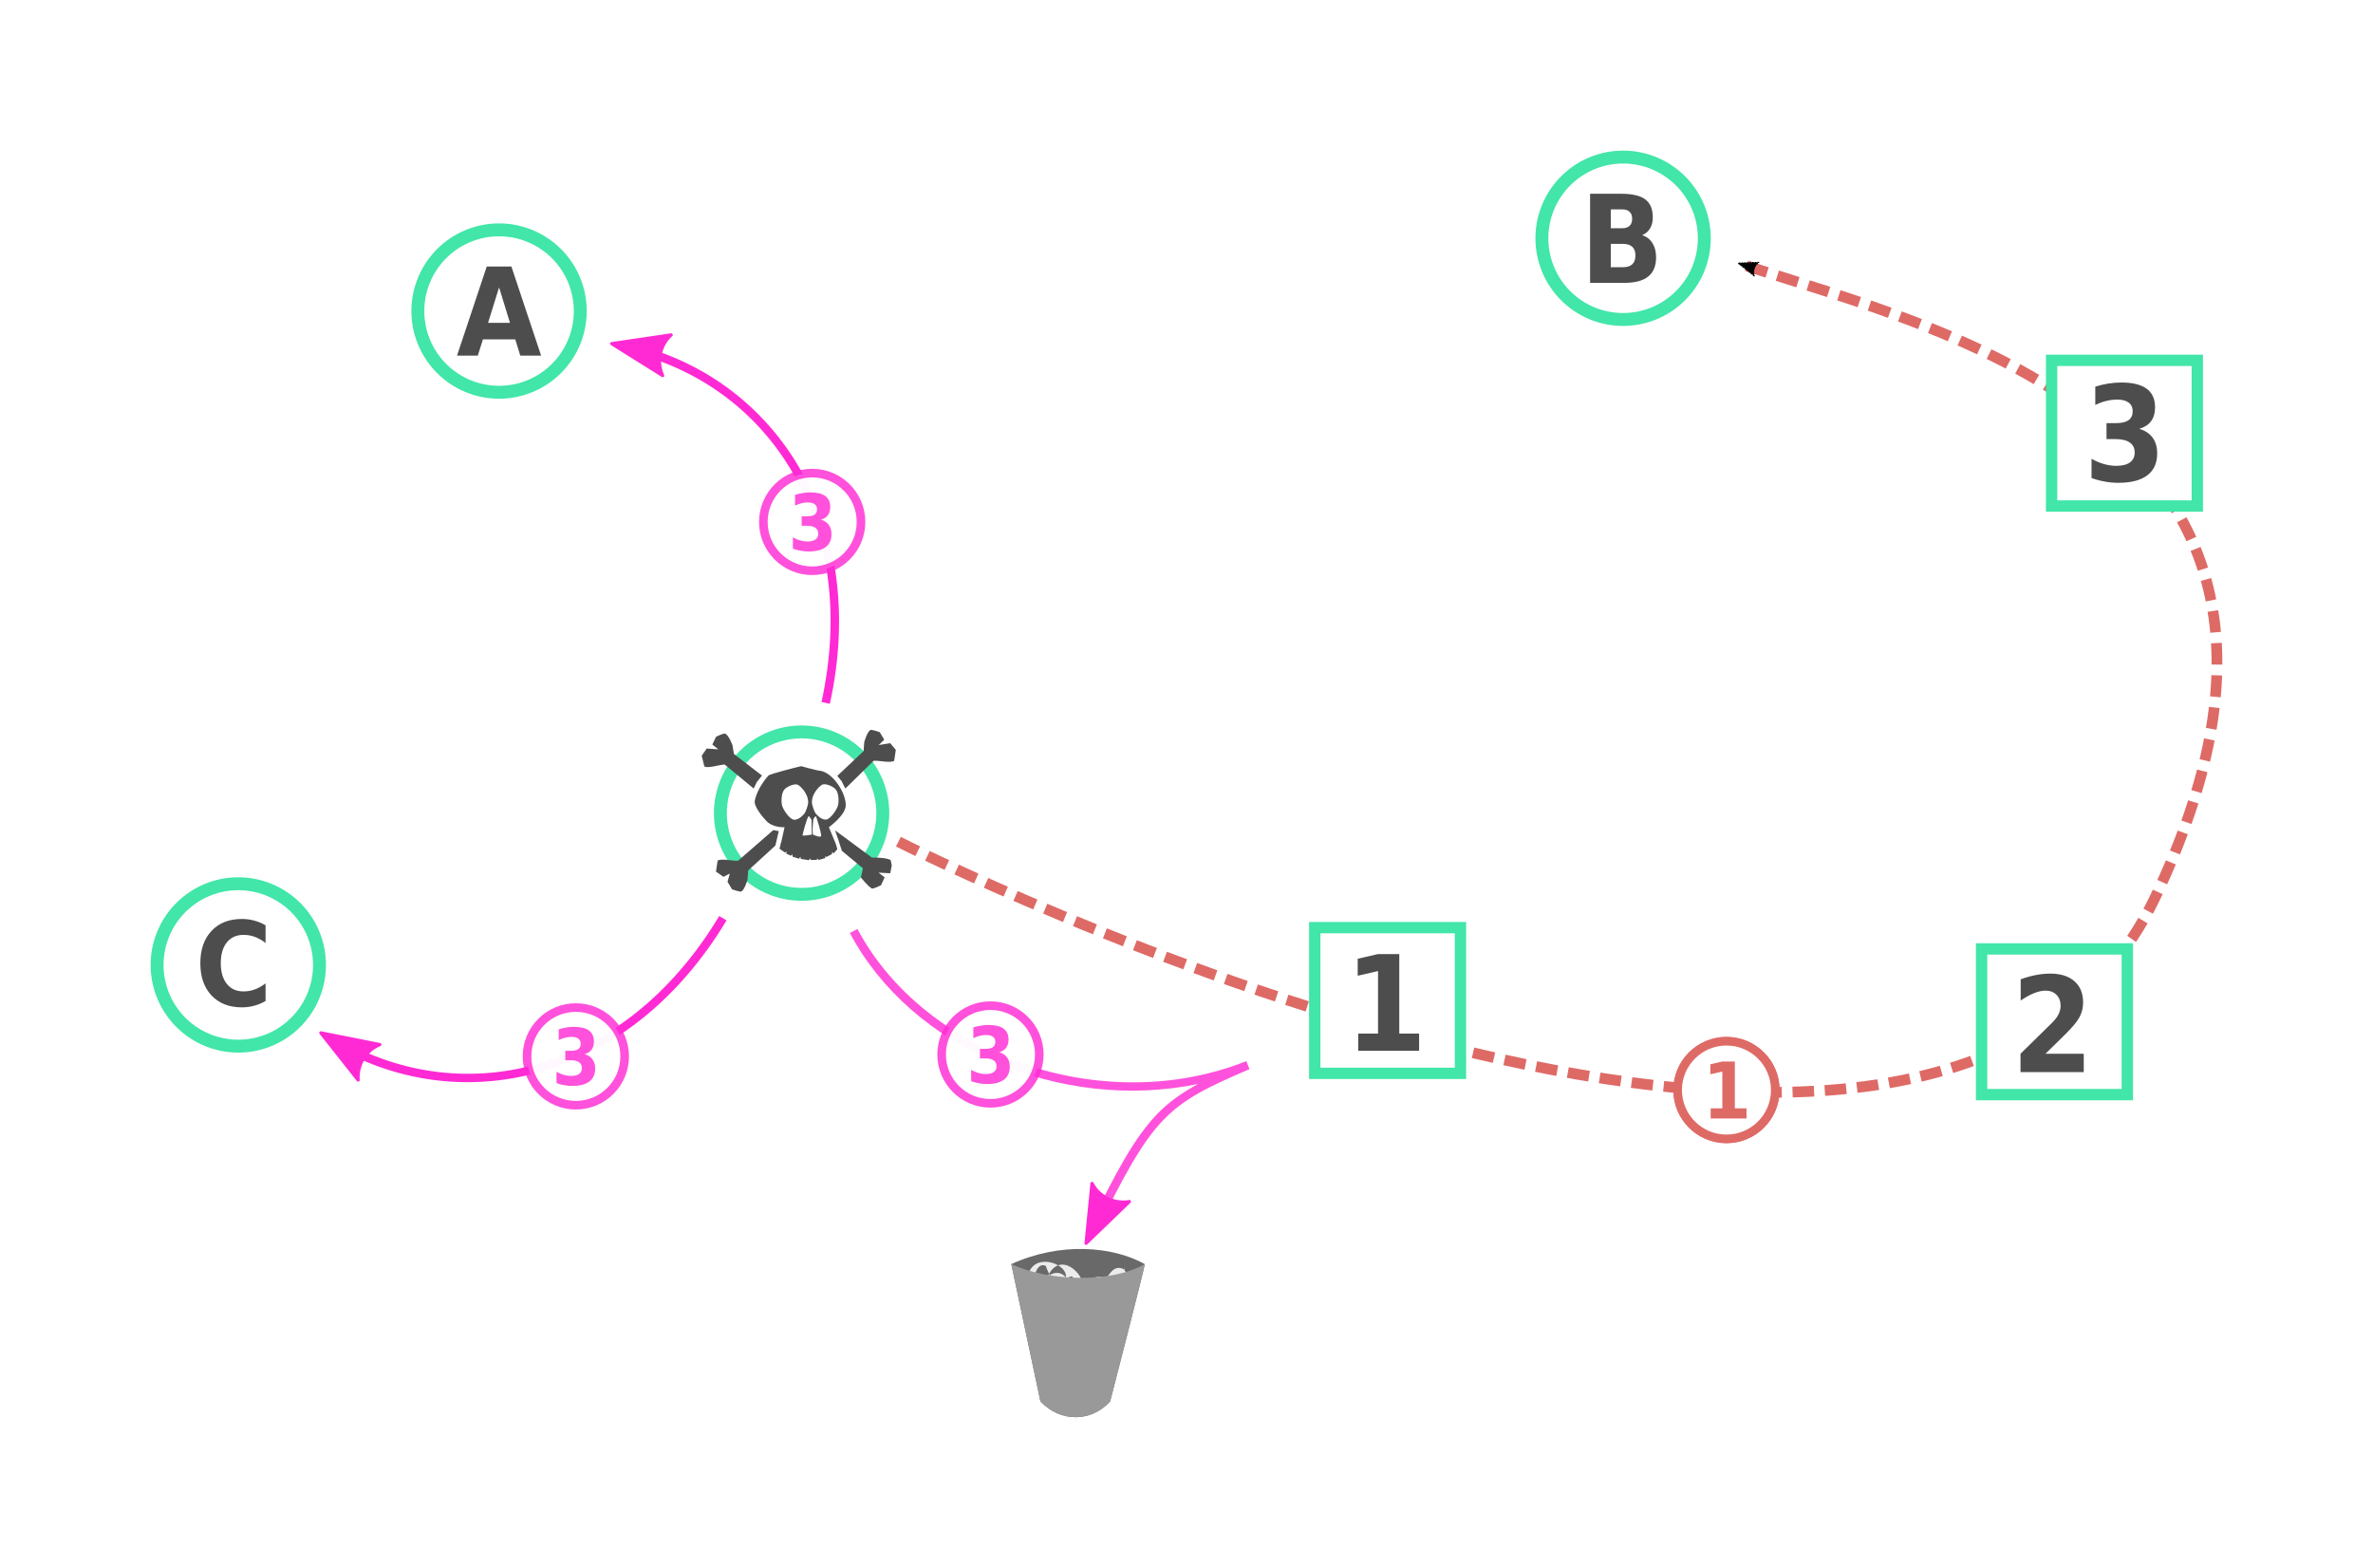 <?xml version="1.0" encoding="UTF-8" standalone="no"?>
<!-- Created with Inkscape (http://www.inkscape.org/) -->

<svg
   width="110.267mm"
   height="72.858mm"
   viewBox="0 0 110.267 72.858"
   version="1.1"
   id="svg157"
   sodipodi:docname="mitm_bgp.svg"
   inkscape:version="1.1.2 (0a00cf5339, 2022-02-04, custom)"
   xmlns:inkscape="http://www.inkscape.org/namespaces/inkscape"
   xmlns:sodipodi="http://sodipodi.sourceforge.net/DTD/sodipodi-0.dtd"
   xmlns:xlink="http://www.w3.org/1999/xlink"
   xmlns="http://www.w3.org/2000/svg"
   xmlns:svg="http://www.w3.org/2000/svg"
   xmlns:rdf="http://www.w3.org/1999/02/22-rdf-syntax-ns#"
   xmlns:cc="http://creativecommons.org/ns#"
   xmlns:dc="http://purl.org/dc/elements/1.1/">
  <title
     id="title63132">Man in the Middle sur BGP</title>
  <sodipodi:namedview
     id="namedview41984"
     pagecolor="#ffffff"
     bordercolor="#666666"
     borderopacity="1.0"
     inkscape:pageshadow="2"
     inkscape:pageopacity="0.0"
     inkscape:pagecheckerboard="0"
     inkscape:document-units="mm"
     showgrid="false"
     inkscape:zoom="2.2581962"
     inkscape:cx="187.09623"
     inkscape:cy="190.41747"
     inkscape:window-width="1428"
     inkscape:window-height="862"
     inkscape:window-x="0"
     inkscape:window-y="0"
     inkscape:window-maximized="1"
     inkscape:current-layer="svg157"
     inkscape:snap-global="false"
     lock-margins="true"
     fit-margin-top="7"
     fit-margin-left="7"
     fit-margin-right="7"
     fit-margin-bottom="7" />
  <defs
     id="defs154">
    <marker
       style="overflow:visible"
       id="marker29284"
       refX="0"
       refY="0"
       orient="auto"
       inkscape:stockid="Arrow2Mend"
       inkscape:isstock="true">
      <path
         transform="scale(-0.6)"
         d="M 8.719,4.034 -2.207,0.016 8.719,-4.002 c -1.745,2.372 -1.735,5.617 -6e-7,8.035 z"
         style="fill:context-stroke;fill-rule:evenodd;stroke:context-stroke;stroke-width:0.625;stroke-linejoin:round"
         id="path29042" />
    </marker>
    <marker
       style="overflow:visible"
       id="Arrow1Send"
       refX="0"
       refY="0"
       orient="auto"
       inkscape:stockid="Arrow1Send"
       inkscape:isstock="true">
      <path
         transform="matrix(-0.2,0,0,-0.2,-1.2,0)"
         style="fill:context-stroke;fill-rule:evenodd;stroke:context-stroke;stroke-width:1pt"
         d="M 0,0 5,-5 -12.5,0 5,5 Z"
         id="path29030" />
    </marker>
    <marker
       style="overflow:visible"
       id="marker77151"
       refX="0"
       refY="0"
       orient="auto"
       inkscape:stockid="Arrow2Mend"
       inkscape:isstock="true">
      <path
         transform="scale(-0.6)"
         d="M 8.719,4.034 -2.207,0.016 8.719,-4.002 c -1.745,2.372 -1.735,5.617 -6e-7,8.035 z"
         style="fill:context-stroke;fill-rule:evenodd;stroke:context-stroke;stroke-width:0.625;stroke-linejoin:round"
         id="path77149" />
    </marker>
    <marker
       style="overflow:visible"
       id="marker77141"
       refX="0"
       refY="0"
       orient="auto"
       inkscape:stockid="Arrow2Mend"
       inkscape:isstock="true">
      <path
         transform="scale(-0.6)"
         d="M 8.719,4.034 -2.207,0.016 8.719,-4.002 c -1.745,2.372 -1.735,5.617 -6e-7,8.035 z"
         style="fill:context-stroke;fill-rule:evenodd;stroke:context-stroke;stroke-width:0.625;stroke-linejoin:round"
         id="path77139" />
    </marker>
    <marker
       style="overflow:visible"
       id="Arrow2Mend"
       refX="0"
       refY="0"
       orient="auto"
       inkscape:stockid="Arrow2Mend"
       inkscape:isstock="true">
      <path
         transform="scale(-0.6)"
         d="M 8.719,4.034 -2.207,0.016 8.719,-4.002 c -1.745,2.372 -1.735,5.617 -6e-7,8.035 z"
         style="fill:context-stroke;fill-rule:evenodd;stroke:context-stroke;stroke-width:0.625;stroke-linejoin:round"
         id="path69623" />
    </marker>
    <marker
       style="overflow:visible"
       id="marker118266"
       refX="0"
       refY="0"
       orient="auto">
      <path
         transform="scale(-0.6)"
         d="M 8.719,4.034 -2.207,0.016 8.719,-4.002 c -1.745,2.372 -1.735,5.617 -6e-7,8.035 z"
         style="fill:context-stroke;fill-rule:evenodd;stroke:context-stroke;stroke-width:0.625;stroke-linejoin:round"
         id="path118264" />
    </marker>
  </defs>
  <path
     style="fill:#6a6969;fill-opacity:1;stroke:none;stroke-width:0.14px;stroke-linecap:butt;stroke-linejoin:miter;stroke-opacity:1"
     d="m 46.992,58.742 1.354,6.382 c 0.969,1.008 2.378,0.948 3.239,0 0,0 1.571,-6.082 1.61,-6.382 -1.493,-0.831 -3.915,-1.04 -6.202,0 z"
     id="path1184"
     sodipodi:nodetypes="ccccc" />
  <g
     id="g65642"
     transform="translate(-23.437,10.377)">
    <path
       id="path43581"
       style="fill:#ffffff;stroke:#41e6a8;stroke-width:0.6"
       d="m 64.458,27.409 a 3.773,3.773 0 0 1 -3.773,3.773 3.773,3.773 0 0 1 -3.773,-3.773 3.773,3.773 0 0 1 3.773,-3.773 3.773,3.773 0 0 1 3.773,3.773 z" />
    <path
       id="path12663"
       style="fill:#4d4d4d;fill-opacity:1;stroke:none;stroke-width:0.019px;stroke-linecap:butt;stroke-linejoin:miter;stroke-opacity:1"
       d="m 63.912,23.542 c -0.012,1.17e-4 -0.023,0.001 -0.031,0.004 -0.167,0.11 -0.285,0.568 -0.285,0.568 l -0.029,0.41 -1.222,1.154 0.196,0.24 0.177,0.349 1.316,-1.291 c 0.247,-0.022 0.794,0.12 0.953,3.04e-4 l 0.076,-0.507 -0.258,-0.31 -0.538,0.085 0.259,-0.247 -0.208,-0.348 c 0,0 -0.289,-0.109 -0.407,-0.108 z m -6.793,0.17 c -0.11,7.3e-4 -0.407,0.145 -0.407,0.145 l -0.175,0.365 0.28,0.222 -0.543,-0.036 -0.229,0.333 0.121,0.498 c 0.17,0.104 0.702,-0.086 0.949,-0.087 l 1.343,1.113 0.149,-0.304 0.238,-0.299 -1.305,-1.003 -0.066,-0.405 c 0,0 -0.159,-0.445 -0.335,-0.54 -0.005,-0.001 -0.012,-0.002 -0.019,-0.002 z m 3.542,1.515 v 3.8e-5 4.52e-4 c -0.166,0.038 -1.444,0.355 -1.522,0.44 -0.068,0.074 -0.522,0.603 -0.629,1.164 -0.053,0.278 0.388,0.781 0.534,0.937 0.306,0.329 0.849,0.296 0.849,0.296 l -0.157,0.707 c -0.004,0.002 -0.008,0.005 -0.011,0.008 l -0.065,0.285 0.262,0.181 0.057,-0.069 -0.001,0.116 0.208,0.096 0.069,-0.068 0.009,0.111 0.304,0.097 0.058,-0.094 0.028,0.103 0.376,0.059 0.042,-0.082 0.045,0.072 0.274,-0.005 0.024,-0.066 0.056,0.072 0.316,-0.091 0.002,-0.095 0.048,0.046 0.253,-0.131 0.017,-0.096 0.071,0.055 0.167,-0.189 c -0.016,-0.092 -0.063,-0.222 -0.072,-0.248 7.66e-4,-1.47e-4 0.001,-4.51e-4 0.002,-5.9e-4 l -0.322,-0.774 c 0,0 0.775,-0.555 0.784,-1.011 0.011,-0.605 -0.612,-1.524 -1.173,-1.609 -0.178,-0.013 -0.902,-0.218 -0.902,-0.218 z m 1.079,0.84 c 0.176,-9.38e-4 0.431,0.123 0.534,0.244 0.125,0.148 0.15,0.473 0.112,0.701 -0.034,0.206 -0.362,0.683 -0.565,0.698 -0.223,0.015 -0.43,-0.22 -0.496,-0.305 -0.024,-0.031 -0.16,-0.335 -0.16,-0.507 0,-0.448 0.411,-0.798 0.505,-0.823 0.021,-0.005 0.045,-0.008 0.07,-0.008 z m -1.325,0.006 c 0.025,1.4e-4 0.049,0.003 0.07,0.008 0.093,0.025 0.505,0.375 0.505,0.823 0,0.172 -0.136,0.475 -0.16,0.507 -0.066,0.085 -0.273,0.32 -0.496,0.305 -0.204,-0.014 -0.531,-0.492 -0.565,-0.698 -0.038,-0.227 -0.013,-0.553 0.112,-0.701 0.103,-0.122 0.358,-0.245 0.534,-0.244 z m 0.615,1.478 0.116,0.16 0.014,0.696 c 0,0 -0.398,0.073 -0.432,0.037 -0.007,-0.008 0.212,-0.878 0.291,-0.892 0.004,-6.59e-4 0.008,-9.72e-4 0.011,-8.33e-4 z m 0.318,0.006 c 0.003,-7.3e-5 0.006,7.31e-4 0.008,0.003 0.017,0.032 0.274,0.833 0.235,0.918 -0.039,0.085 -0.376,-0.069 -0.376,-0.069 -0.047,-0.244 0.015,-0.697 0.015,-0.705 0.015,-0.059 0.087,-0.146 0.118,-0.147 z m -1.978,0.64 -1.635,1.423 c -0.247,0.022 -0.794,-0.12 -0.953,-2.96e-4 l -0.076,0.507 0.348,0.242 0.295,-0.151 -0.106,0.381 0.208,0.348 c 0,0 0.351,0.132 0.438,0.103 0.167,-0.11 0.285,-0.568 0.285,-0.568 l 0.029,-0.41 1.264,-1.155 0.157,-0.672 z m 2.87,0.011 0.154,0.447 0.161,0.504 0.979,0.813 -0.094,0.424 c 0,0 0.332,0.422 0.51,0.514 0.089,0.02 0.424,-0.149 0.424,-0.149 l 0.17,-0.368 -0.284,-0.218 0.544,0.028 0.071,-0.366 -0.052,-0.247 C 64.653,29.489 64.2,29.469 63.952,29.474 Z" />
  </g>
  <g
     id="g65632"
     transform="translate(-24.114,-23.873)"
     style="font-size:10.583px;line-height:1.25;letter-spacing:0px;stroke-width:0.265">
    <path
       id="ellipse21095"
       style="fill:#ffffff;stroke:#41e6a8;stroke-width:0.6"
       d="m 51.077,38.328 a 3.773,3.773 0 0 1 -3.773,3.773 3.773,3.773 0 0 1 -3.773,-3.773 3.773,3.773 0 0 1 3.773,-3.773 3.773,3.773 0 0 1 3.773,3.773 z" />
    <g
       aria-label="A"
       id="text51067"
       style="font-size:5.679px;fill:#999999;stroke-width:0.038">
      <path
         d="m 48.057,39.644 h -1.503 l -0.238,0.754 h -0.965 l 1.381,-4.14 h 1.145 l 1.381,4.14 h -0.968 z m -1.265,-0.768 h 1.02 L 47.305,37.229 Z"
         style="font-weight:bold;font-stretch:semi-condensed;font-family:'DejaVu Sans';-inkscape-font-specification:'DejaVu Sans Bold Semi-Condensed';fill:#4d4d4d;fill-opacity:1"
         id="path65607" />
    </g>
  </g>
  <g
     id="g65638"
     transform="translate(15.504,-32.808)"
     style="font-size:10.583px;line-height:1.25;letter-spacing:0px;stroke-width:0.265">
    <path
       id="path60996"
       style="fill:#ffffff;stroke:#41e6a8;stroke-width:0.6"
       d="m 63.69,43.881 a 3.773,3.773 0 0 1 -3.773,3.773 3.773,3.773 0 0 1 -3.773,-3.773 3.773,3.773 0 0 1 3.773,-3.773 3.773,3.773 0 0 1 3.773,3.773 z" />
    <g
       aria-label="B"
       id="text61000"
       style="font-size:5.679px;fill:#999999;stroke-width:0.038">
      <path
         d="m 59.875,43.414 q 0.227,0 0.344,-0.111 0.119,-0.111 0.119,-0.327 0,-0.214 -0.119,-0.324 -0.116,-0.114 -0.344,-0.114 h -0.53 v 0.876 z m 0.033,1.811 q 0.291,0 0.435,-0.136 0.147,-0.136 0.147,-0.41 0,-0.269 -0.147,-0.402 -0.144,-0.136 -0.435,-0.136 h -0.563 v 1.084 z m 0.893,-1.489 q 0.311,0.1 0.48,0.369 0.169,0.269 0.169,0.66 0,0.599 -0.366,0.893 -0.363,0.294 -1.106,0.294 H 58.383 v -4.14 h 1.442 q 0.776,0 1.123,0.261 0.349,0.261 0.349,0.835 0,0.302 -0.128,0.516 -0.125,0.211 -0.369,0.313 z"
         style="font-weight:bold;font-stretch:semi-condensed;font-family:'DejaVu Sans';-inkscape-font-specification:'DejaVu Sans Bold Semi-Condensed';fill:#4d4d4d;fill-opacity:1"
         id="path65586" />
    </g>
  </g>
  <g
     id="g49978"
     transform="translate(-64.558,17.472)">
    <path
       id="path42226"
       style="font-size:10.583px;line-height:1.25;letter-spacing:0px;fill:#ffffff;stroke:#41e6a8;stroke-width:0.6"
       d="m 79.404,27.369 a 3.773,3.773 0 0 1 -3.773,3.773 3.773,3.773 0 0 1 -3.773,-3.773 3.773,3.773 0 0 1 3.773,-3.773 3.773,3.773 0 0 1 3.773,3.773 z" />
    <g
       aria-label="C"
       id="text42921"
       style="font-size:5.43px;line-height:1.25;fill:#4d4d4d;stroke-width:0.136"
       transform="translate(30.733,-2.836)">
      <path
         d="m 46.165,31.881 q -0.255,0.146 -0.53,0.22 -0.273,0.074 -0.57,0.074 -0.891,0 -1.411,-0.551 -0.52,-0.554 -0.52,-1.501 0,-0.949 0.52,-1.501 0.52,-0.554 1.411,-0.554 0.297,0 0.57,0.074 0.276,0.074 0.53,0.22 v 0.819 q -0.257,-0.194 -0.506,-0.284 -0.247,-0.09 -0.52,-0.09 -0.493,0 -0.774,0.35 -0.281,0.35 -0.281,0.965 0,0.612 0.281,0.962 0.281,0.35 0.774,0.35 0.273,0 0.52,-0.09 0.249,-0.09 0.506,-0.284 z"
         style="font-weight:bold;font-stretch:semi-condensed;font-family:'DejaVu Sans';-inkscape-font-specification:'DejaVu Sans Bold Semi-Condensed'"
         id="path49954" />
    </g>
  </g>
  <path
     style="fill:none;stroke:#de6a66;stroke-width:0.5;stroke-linecap:butt;stroke-linejoin:miter;stroke-miterlimit:4;stroke-dasharray:1, 0.5;stroke-dashoffset:0;stroke-opacity:1;marker-end:url(#marker77151)"
     d="m 41.747,39.113 c 0,0 48.052,24.404 58.409,2.565 C 110.513,19.838 90.109,15.307 80.938,12.282"
     id="path76639"
     sodipodi:nodetypes="czc" />
  <g
     id="g69487"
     transform="translate(1.834,16.365)">
    <rect
       style="fill:#ffffff;fill-opacity:1;stroke:#41e6a8;stroke-width:0.527;stroke-miterlimit:4;stroke-dasharray:none;stroke-opacity:1;stop-color:#000000"
       id="rect50002"
       width="6.771"
       height="6.771"
       x="59.259"
       y="26.742" />
    <g
       aria-label="1"
       id="text58282"
       style="font-size:6.165px;line-height:1.25;fill:#4d4d4d;stroke-width:0.154">
      <path
         d="m 61.279,31.665 h 0.921 v -2.905 l -0.945,0.217 V 28.188 l 0.939,-0.217 h 0.993 v 3.693 h 0.921 v 0.801 h -2.83 z"
         style="font-weight:bold;font-stretch:semi-condensed;font-family:'DejaVu Sans';-inkscape-font-specification:'DejaVu Sans Bold Semi-Condensed'"
         id="path69463" />
    </g>
  </g>
  <g
     id="g69497"
     transform="translate(13.901,10.675)">
    <rect
       style="fill:#ffffff;fill-opacity:1;stroke:#41e6a8;stroke-width:0.527;stroke-miterlimit:4;stroke-dasharray:none;stroke-opacity:1;stop-color:#000000"
       id="rect65581"
       width="6.771"
       height="6.771"
       x="78.178"
       y="33.421" />
    <g
       aria-label="2"
       id="text65585"
       style="font-size:6.165px;line-height:1.25;fill:#4d4d4d;stroke-width:0.154">
      <path
         d="m 81.146,38.292 h 1.779 V 39.144 H 79.987 v -0.852 l 1.475,-1.448 q 0.199,-0.199 0.292,-0.388 0.096,-0.19 0.096,-0.394 0,-0.316 -0.193,-0.509 -0.19,-0.193 -0.506,-0.193 -0.244,0 -0.536,0.117 -0.289,0.114 -0.62,0.343 v -0.987 q 0.352,-0.129 0.695,-0.196 0.346,-0.069 0.677,-0.069 0.725,0 1.126,0.355 0.403,0.355 0.403,0.99 0,0.367 -0.172,0.686 -0.169,0.316 -0.716,0.849 z"
         style="font-weight:bold;font-stretch:semi-condensed;font-family:'DejaVu Sans';-inkscape-font-specification:'DejaVu Sans Bold Semi-Condensed'"
         id="path69457" />
    </g>
  </g>
  <g
     id="g69492"
     transform="translate(19.885,-4.659)">
    <rect
       style="fill:#ffffff;fill-opacity:1;stroke:#41e6a8;stroke-width:0.527;stroke-miterlimit:4;stroke-dasharray:none;stroke-opacity:1;stop-color:#000000"
       id="rect67195"
       width="6.771"
       height="6.771"
       x="75.447"
       y="21.403" />
    <g
       aria-label="3"
       id="text67199"
       style="font-size:6.165px;line-height:1.25;fill:#4d4d4d;stroke-width:0.154">
      <path
         d="m 79.519,24.586 q 0.406,0.117 0.62,0.409 0.214,0.289 0.214,0.737 0,0.668 -0.461,1.017 -0.461,0.346 -1.346,0.346 -0.31,0 -0.623,-0.057 -0.313,-0.054 -0.62,-0.166 v -0.894 q 0.292,0.163 0.581,0.247 0.289,0.081 0.569,0.081 0.415,0 0.635,-0.16 0.22,-0.16 0.22,-0.458 0,-0.307 -0.226,-0.464 -0.226,-0.16 -0.668,-0.16 H 77.999 V 24.321 h 0.439 q 0.391,0 0.584,-0.135 0.193,-0.138 0.193,-0.418 0,-0.259 -0.187,-0.4 -0.187,-0.141 -0.53,-0.141 -0.253,0 -0.509,0.063 -0.256,0.063 -0.512,0.187 V 22.626 q 0.31,-0.096 0.611,-0.144 0.304,-0.048 0.596,-0.048 0.789,0 1.18,0.289 0.391,0.286 0.391,0.864 0,0.394 -0.187,0.647 -0.187,0.25 -0.551,0.352 z"
         style="font-weight:bold;font-stretch:semi-condensed;font-family:'DejaVu Sans';-inkscape-font-specification:'DejaVu Sans Bold Semi-Condensed'"
         id="path69460" />
    </g>
  </g>
  <g
     id="path103394"
     transform="rotate(-58.814,64.457,106.684)">
    <path
       style="color:#000000;fill:#ff2ad4;-inkscape-stroke:none"
       d="m 88.807,34.436 c -0.032,7.059 5.615,12.926 14.432,12.893 l -0.002,-0.398 C 94.597,46.962 89.176,41.283 89.207,34.438 Z"
       id="path131898" />
    <g
       id="g131888">
      <g
         id="path131890">
        <path
           style="color:#000000;fill:#ff2ad4;fill-rule:evenodd;stroke-width:0.15;stroke-linejoin:round;-inkscape-stroke:none"
           d="m 88.03,36.525 0.976,-2.618 0.952,2.627 c -0.567,-0.422 -1.346,-0.423 -1.928,-0.009 z"
           id="path131894" />
        <path
           style="color:#000000;fill:#ff2ad4;fill-rule:evenodd;stroke-linejoin:round;-inkscape-stroke:none"
           d="m 89.006,33.832 a 0.075,0.075 0 0 0 -0.07,0.049 l -0.977,2.617 a 0.075,0.075 0 0 0 -0.004,0.027 0.075,0.075 0 0 0 0.117,0.061 c 0.556,-0.396 1.301,-0.394 1.842,0.008 a 0.075,0.075 0 0 0 0.115,-0.086 L 89.076,33.881 a 0.075,0.075 0 0 0 -0.07,-0.049 z m 0,0.293 0.832,2.293 c -0.524,-0.308 -1.152,-0.308 -1.686,-0.006 z"
           id="path131896" />
      </g>
    </g>
  </g>
  <use
     x="0"
     y="0"
     xlink:href="#path103394"
     id="use154"
     transform="matrix(0.728,0.686,0.686,-0.728,-15.357,40.684)"
     width="100%"
     height="100%" />
  <g
     id="path440">
    <path
       style="color:#000000;fill:#000000;fill-opacity:0;stroke-width:0.4;-inkscape-stroke:none"
       d="m 39.666,43.262 c 3.152,5.951 11.523,8.938 18.317,6.236 -3.883,1.666 -4.569,2.188 -7.289,7.799"
       id="path170" />
    <path
       style="color:#000000;fill:#ff2ad4;fill-opacity:0.816;-inkscape-stroke:none"
       d="m 39.844,43.168 -0.354,0.188 c 2.845,5.372 9.823,8.326 16.176,7.018 -0.734,0.402 -1.357,0.833 -1.908,1.408 -1.025,1.07 -1.881,2.62 -3.242,5.43 L 50.875,57.385 c 1.358,-2.802 2.204,-4.318 3.172,-5.328 0.967,-1.009 2.076,-1.543 4.01,-2.373 0.002,-9.72e-4 0.004,-9.81e-4 0.006,-0.002 L 57.91,49.312 c -0.002,7.67e-4 -0.004,0.001 -0.006,0.002 -6.693,2.658 -14.965,-0.302 -18.061,-6.146 z"
       id="path172" />
    <g
       id="g160">
      <g
         id="path162">
        <path
           style="color:#000000;fill:#ff2ad4;fill-rule:evenodd;stroke-width:0.15;stroke-linejoin:round;-inkscape-stroke:none"
           d="m 52.479,55.837 -2.011,1.939 0.276,-2.78 c 0.33,0.625 1.032,0.963 1.735,0.841 z"
           id="path166" />
        <path
           style="color:#000000;fill:#ff2ad4;fill-rule:evenodd;stroke-linejoin:round;-inkscape-stroke:none"
           d="m 50.729,54.922 a 0.075,0.075 0 0 0 -0.061,0.066 l -0.275,2.779 a 0.075,0.075 0 0 0 0.127,0.062 l 2.012,-1.939 a 0.075,0.075 0 0 0 -0.064,-0.127 c -0.673,0.116 -1.342,-0.206 -1.656,-0.803 a 0.075,0.075 0 0 0 -0.082,-0.039 z m 0.074,0.23 c 0.34,0.504 0.905,0.776 1.518,0.734 L 50.562,57.58 Z"
           id="path168" />
      </g>
    </g>
  </g>
  <path
     style="fill:#ececec;stroke:none;stroke-width:0.051;stroke-linecap:butt;stroke-linejoin:miter;stroke-miterlimit:4;stroke-dasharray:none;stroke-opacity:1"
     d="m 48.417,61.158 c -0.978,-0.85 0.67,-2.98 1.292,-1.494 -0.058,1.538 -2.854,0.962 -1.907,-0.499 0.38,-1.152 2.435,-0.178 1.478,0.562 -0.581,-0.079 -2,-0.532 -1.53,0.569 0.64,0.9 1.874,-0.344 1.572,-0.782 -0.059,0.512 0.518,-0.727 0.608,0.086 0.13,0.944 0.827,-0.205 1.092,0.542 0.611,0.332 0.155,-0.621 0.075,0.122 0.526,1.257 1.852,-0.629 1.096,-1.295 -0.835,-0.392 -0.903,1.637 -1.786,0.986 -0.066,-0.878 -1.159,-1.788 -1.707,-0.675 -0.705,0.662 0.479,0.33 0.631,0.71 0.349,0.719 0.863,0.339 1.256,-0.04 0.767,0.016 1.849,0.064 1.658,-1.048 -0.101,1.111 -1.316,-0.15 -1.701,0.83 -0.779,1.041 -1.689,-0.101 -1.948,-0.905 -0.393,-0.191 -0.55,0.461 -0.578,0.741"
     id="path26364" />
  <path
     style="fill:#999999;fill-opacity:1;stroke:none;stroke-width:0.14px;stroke-linecap:butt;stroke-linejoin:miter;stroke-opacity:1"
     d="m 46.992,58.742 1.354,6.382 c 0.969,1.008 2.378,0.948 3.239,0 0,0 1.571,-6.082 1.61,-6.382 -1.53,0.888 -4.456,0.816 -6.202,0 z"
     id="path475"
     sodipodi:nodetypes="ccccc" />
  <g
     id="g62829"
     transform="translate(0.736,0.329)">
    <circle
       style="fill:#ffffff;fill-opacity:0.968;stroke:#ff2ad4;stroke-width:0.4;stroke-miterlimit:4;stroke-dasharray:none;stroke-opacity:0.816;stop-color:#000000"
       id="path49640"
       cx="45.288"
       cy="48.673"
       r="2.269" />
    <g
       aria-label="3"
       id="text46816"
       style="font-size:3.63px;line-height:1.25;fill:#ff2ad4;fill-opacity:0.816;stroke-width:0.227">
      <path
         d="m 45.695,48.568 q 0.239,0.069 0.365,0.241 0.126,0.17 0.126,0.434 0,0.394 -0.271,0.599 -0.271,0.204 -0.792,0.204 -0.183,0 -0.367,-0.034 -0.184,-0.032 -0.365,-0.097 v -0.526 q 0.172,0.096 0.342,0.145 0.17,0.048 0.335,0.048 0.245,0 0.374,-0.094 0.129,-0.094 0.129,-0.269 0,-0.181 -0.133,-0.273 -0.133,-0.094 -0.394,-0.094 h -0.245 v -0.44 h 0.259 q 0.23,0 0.344,-0.08 0.113,-0.082 0.113,-0.246 0,-0.152 -0.11,-0.236 -0.11,-0.083 -0.312,-0.083 -0.149,0 -0.3,0.037 -0.151,0.037 -0.301,0.11 V 47.414 q 0.183,-0.057 0.36,-0.085 0.179,-0.028 0.351,-0.028 0.464,0 0.695,0.17 0.23,0.168 0.23,0.509 0,0.232 -0.11,0.381 -0.11,0.147 -0.324,0.207 z"
         style="font-weight:bold;font-stretch:semi-condensed;font-family:'DejaVu Sans';-inkscape-font-specification:'DejaVu Sans Bold Semi-Condensed'"
         id="path1808" />
    </g>
  </g>
  <g
     id="g62824"
     transform="translate(24.812,27.566)">
    <circle
       style="fill:#ffffff;fill-opacity:0.968;stroke:#de6a66;stroke-width:0.4;stroke-miterlimit:4;stroke-dasharray:none;stroke-opacity:1;stop-color:#000000"
       id="circle55086"
       cx="55.412"
       cy="23.088"
       r="2.269" />
    <g
       aria-label="1"
       id="text55090"
       style="font-size:3.63px;line-height:1.25;fill:#de6a66;stroke-width:0.227">
      <path
         d="m 54.679,23.938 h 0.542 v -1.711 l -0.557,0.128 v -0.464 l 0.553,-0.128 h 0.585 v 2.175 h 0.542 v 0.471 h -1.666 z"
         style="font-weight:bold;font-stretch:semi-condensed;font-family:'DejaVu Sans';-inkscape-font-specification:'DejaVu Sans Bold Semi-Condensed'"
         id="path62791" />
    </g>
    <circle
       style="fill:#ffffff;fill-opacity:0.968;stroke:#de6a66;stroke-width:0.4;stroke-miterlimit:4;stroke-dasharray:none;stroke-opacity:1;stop-color:#000000"
       id="circle62812"
       cx="55.412"
       cy="23.088"
       r="2.269" />
    <g
       aria-label="1"
       id="g62816"
       style="font-size:3.63px;line-height:1.25;fill:#de6a66;stroke-width:0.227">
      <path
         d="m 54.679,23.938 h 0.542 v -1.711 l -0.557,0.128 v -0.464 l 0.553,-0.128 h 0.585 v 2.175 h 0.542 v 0.471 h -1.666 z"
         style="font-weight:bold;font-stretch:semi-condensed;font-family:'DejaVu Sans';-inkscape-font-specification:'DejaVu Sans Bold Semi-Condensed'"
         id="path62814" />
    </g>
  </g>
  <use
     x="0"
     y="0"
     xlink:href="#g62829"
     id="use62831"
     transform="translate(-19.266,0.088)"
     width="100%"
     height="100%" />
  <use
     x="0"
     y="0"
     xlink:href="#use62831"
     id="use62833"
     transform="translate(10.982,-24.836)"
     width="100%"
     height="100%" />
</svg>

